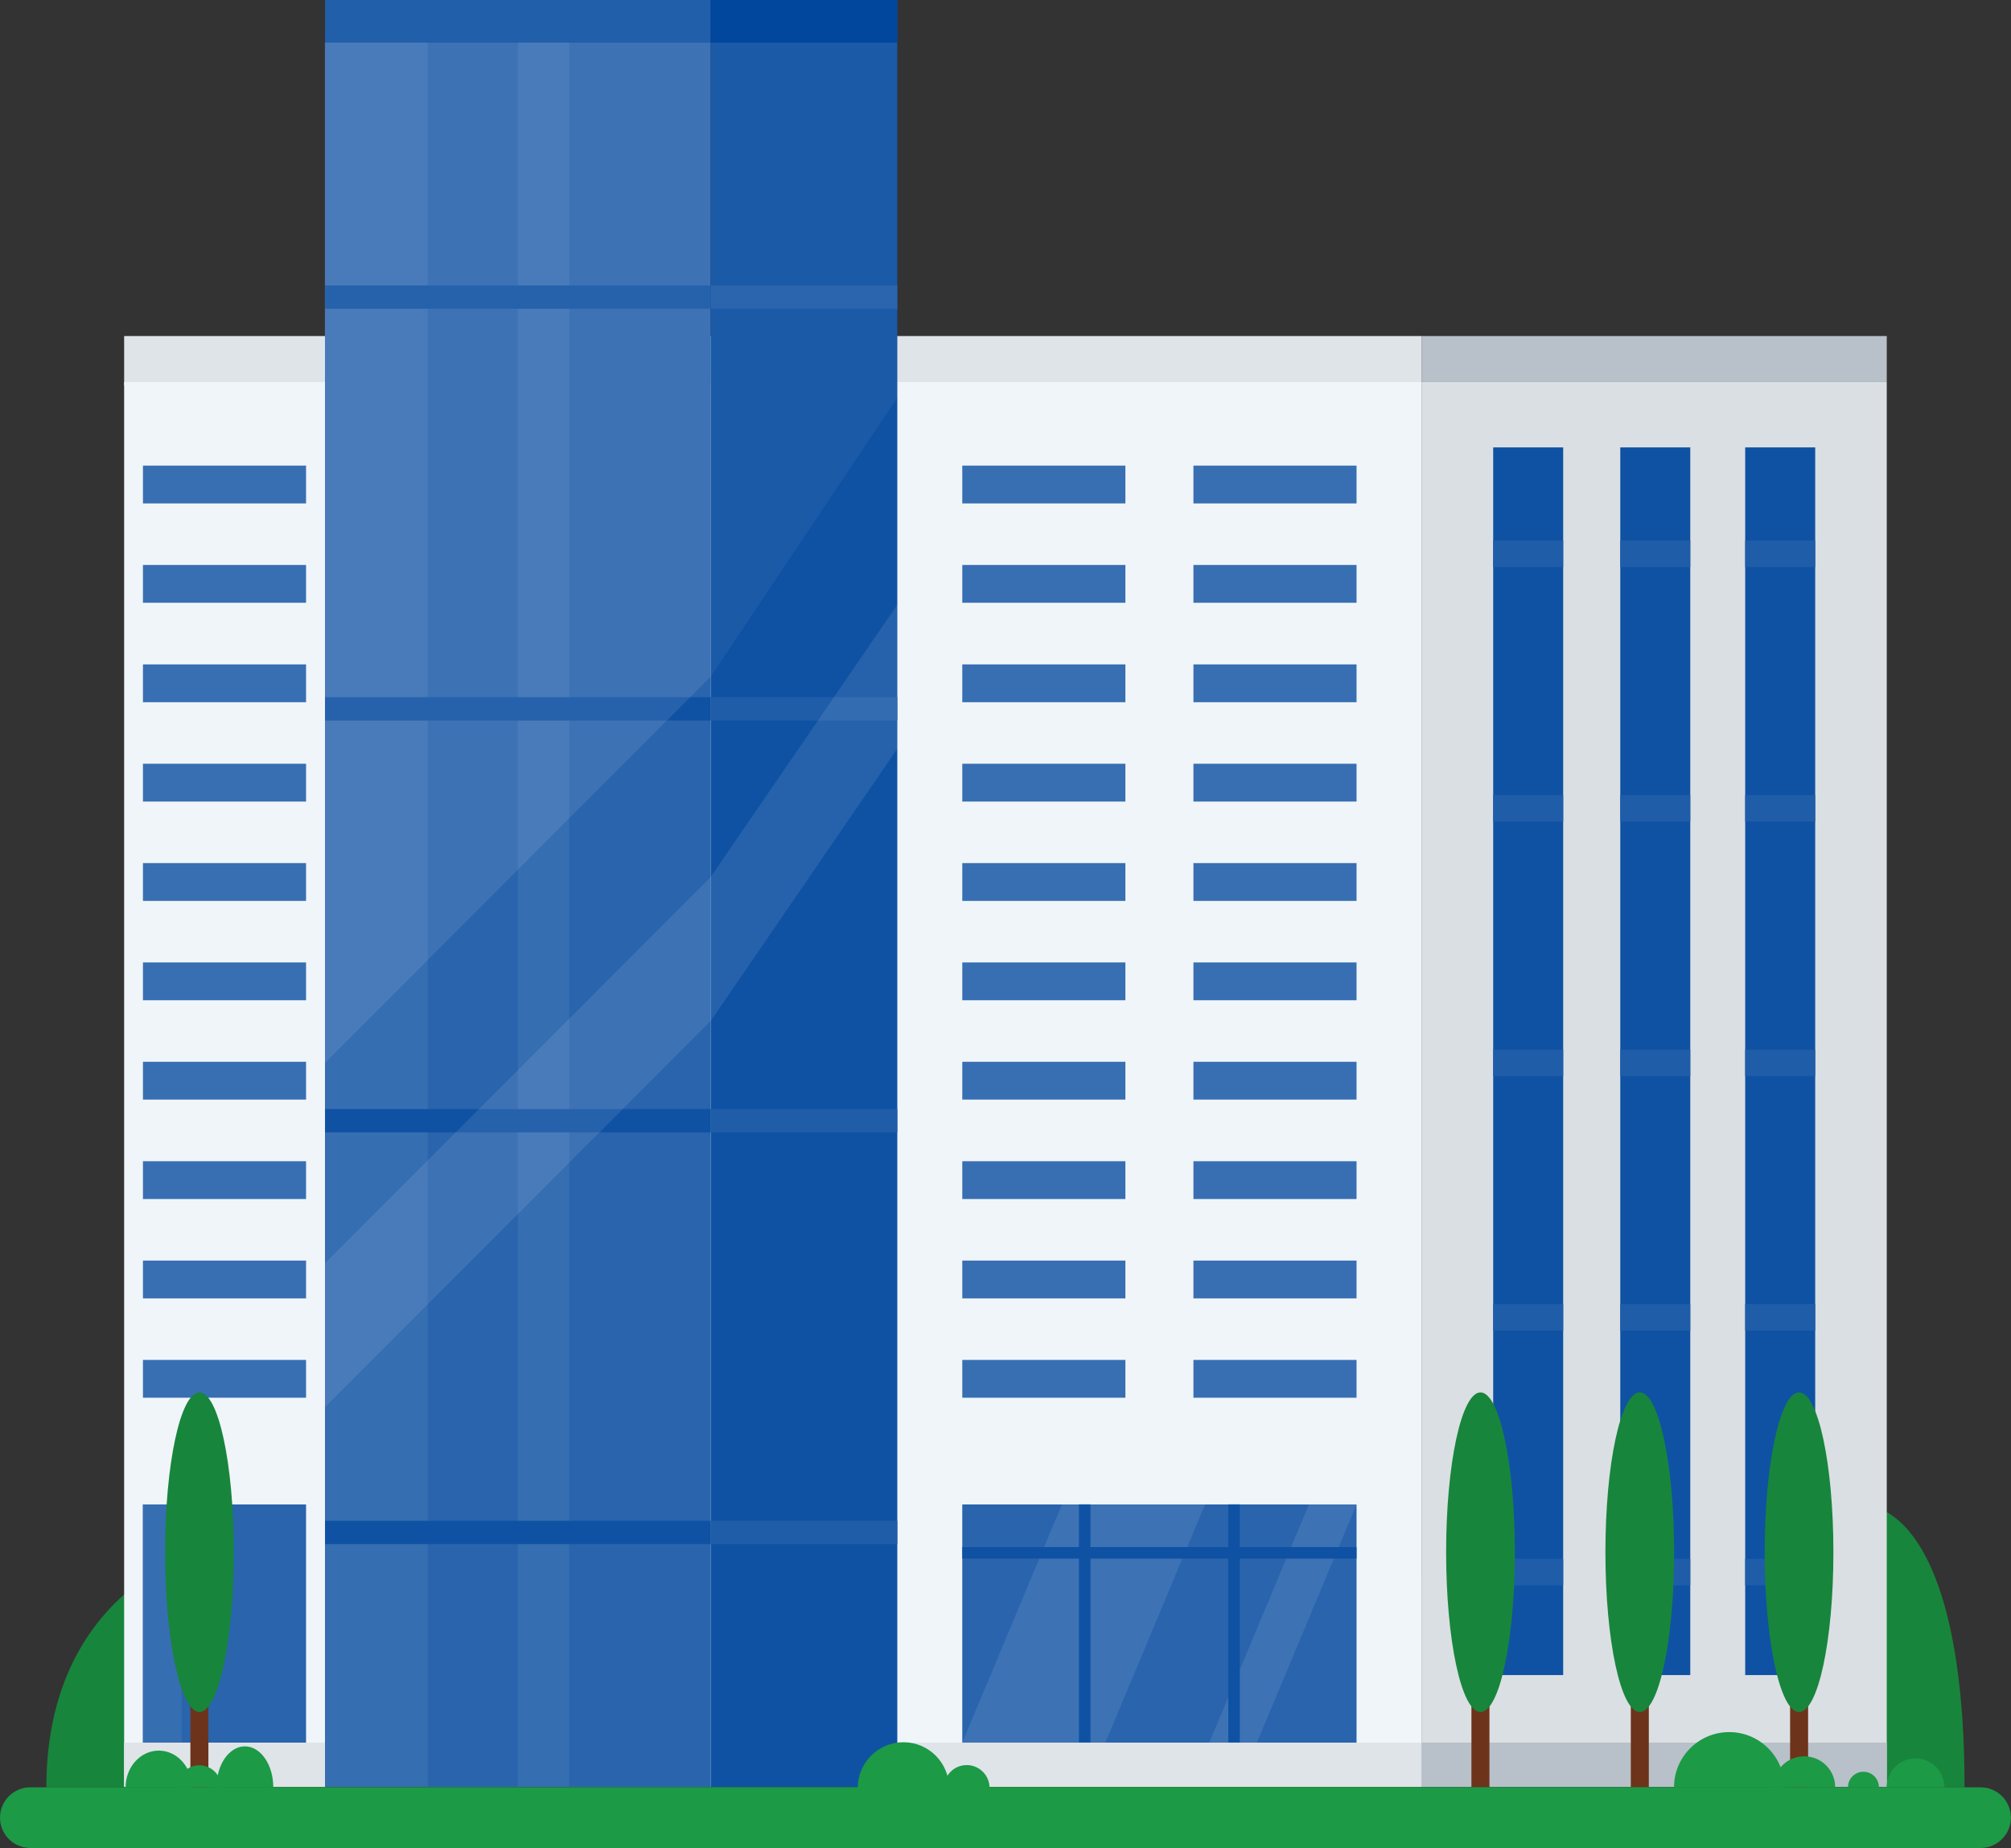 <?xml version="1.0" encoding="UTF-8"?><svg id="Layer_2" xmlns="http://www.w3.org/2000/svg" viewBox="0 0 204.28 187.69"><rect x="0" y="0" width="204.28" height="187.69" fill="#333333" stroke="none"/><defs><style>.cls-1{fill:#1c9a46;}.cls-1,.cls-2,.cls-3,.cls-4,.cls-5,.cls-6,.cls-7,.cls-8,.cls-9,.cls-10,.cls-11,.cls-12,.cls-13,.cls-14,.cls-15,.cls-16{stroke-width:0px;}.cls-2{fill:#2964ad;}.cls-3{opacity:.05;}.cls-3,.cls-13{fill:#f2f6fa;}.cls-4{fill:#215faa;}.cls-5{fill:#386fb3;}.cls-6{fill:#0f52a3;}.cls-7{fill:#1f5da9;}.cls-8{fill:#366eb2;}.cls-9{fill:#6e331b;}.cls-10{fill:#18853c;}.cls-11{fill:#00479d;}.cls-12{fill:#dfe4e8;}.cls-13{opacity:.1;}.cls-14{fill:#f0f5f9;}.cls-15{fill:#dadfe3;}.cls-16{fill:#b8c0c9;}</style></defs><g id="Isolation_Mode"><path class="cls-10" d="m4.71,181.53h194.85c0-39.5-19.03-31.21-19.47-16.74-.78-4.32-4.35-5.59-6.51-5.17-1.45.28-2.61,3.54-2.32,8.74-1.88-4.78-7-11.68-12.37-12.39-14.26-1.88-19.47,8.98-20.04,16.67-1.11-.78-2.43-1.23-3.85-1.23s-2.65.42-3.73,1.15c-1.24-4.51-5.08-7.79-9.63-7.79-5.1,0-9.31,4.14-9.96,9.5-1.36-1.43-3.47-2.35-5.86-2.35-3.38,0-6.24,1.86-7.13,4.4-1.2-.39-2.65-.61-4.22-.61-.61,0-1.2.03-1.77.1.22-.65.34-1.35.34-2.08,0-3.35-2.5-6.07-5.58-6.07-2.43,0-4.5,1.69-5.26,4.04-.54-1.04-1.35-1.7-2.25-1.7-1.21,0-2.25,1.18-2.7,2.86-.72-.4-1.54-.63-2.4-.63-2.93,0-5.3,2.58-5.3,5.76,0,.02,0,.03,0,.04-2.75-2.64-6.87-4.32-11.49-4.32-2.44,0-4.75.47-6.79,1.31.42-3.11-.5-5.99-2.61-7.31-2.1-1.32-4.84-.76-7.1,1.17-2.97-7.12-9.55-12.07-17.2-12.07-5.46,0-19.65,5.77-19.65,24.71Z"/><rect class="cls-12" x="12.61" y="34.13" width="131.79" height="5"/><rect class="cls-14" x="12.61" y="38.81" width="131.79" height="142.67"/><rect class="cls-12" x="91.15" y="176.99" width="53.25" height="4.5"/><rect class="cls-12" x="12.61" y="176.99" width="20.41" height="4.5"/><rect class="cls-15" x="144.4" y="38.81" width="47.26" height="142.67"/><rect class="cls-16" x="144.4" y="176.99" width="47.26" height="4.5"/><rect class="cls-2" x="33.02" y="4.33" width="39.17" height="177.15"/><rect class="cls-8" x="33.02" y="4.33" width="10.42" height="177.15"/><rect class="cls-8" x="52.61" y="4.33" width="5.21" height="177.15"/><rect class="cls-4" x="33.02" width="39.17" height="4.33"/><rect class="cls-6" x="33.02" y="28.99" width="39.17" height="2.37"/><rect class="cls-6" x="33.02" y="70.81" width="39.17" height="2.37"/><rect class="cls-6" x="33.02" y="112.64" width="39.17" height="2.37"/><rect class="cls-6" x="33.02" y="154.46" width="39.17" height="2.37"/><polygon class="cls-13" points="72.19 103.7 32.99 142.94 32.99 128.32 72.19 89.08 72.19 103.7"/><polygon class="cls-13" points="72.19 68.73 32.99 107.97 32.99 4.33 72.19 4.33 72.19 68.73"/><rect class="cls-6" x="72.19" width="18.96" height="181.49"/><rect class="cls-11" x="72.19" width="18.96" height="4.33"/><rect class="cls-7" x="72.19" y="28.99" width="18.96" height="2.37"/><rect class="cls-7" x="72.19" y="70.81" width="18.96" height="2.37"/><rect class="cls-7" x="72.19" y="112.64" width="18.96" height="2.37"/><rect class="cls-7" x="72.19" y="154.46" width="18.96" height="2.37"/><polygon class="cls-3" points="72.19 68.73 91.15 40.38 91.15 4.33 72.19 4.33 72.19 68.73"/><polygon class="cls-13" points="72.19 89.08 72.19 103.7 91.15 76.04 91.15 61.42 72.19 89.08"/><rect class="cls-16" x="144.4" y="34.13" width="47.26" height="4.68"/><rect class="cls-2" x="97.75" y="152.8" width="40.05" height="24.19"/><polygon class="cls-13" points="112.29 176.99 97.75 176.99 107.87 152.8 122.41 152.8 112.29 176.99"/><polygon class="cls-13" points="127.68 176.99 122.84 176.99 132.96 152.8 137.8 152.8 127.68 176.99"/><rect class="cls-6" x="97.75" y="157.13" width="40.05" height="1.17"/><rect class="cls-6" x="98.09" y="164.31" width="24.19" height="1.17" transform="translate(275.08 54.7) rotate(90)"/><rect class="cls-6" x="113.26" y="164.31" width="24.19" height="1.17" transform="translate(290.25 39.53) rotate(90)"/><rect class="cls-5" x="97.75" y="47.29" width="16.57" height="3.84"/><rect class="cls-5" x="97.75" y="57.38" width="16.57" height="3.84"/><rect class="cls-5" x="97.75" y="67.48" width="16.57" height="3.84"/><rect class="cls-5" x="97.75" y="77.57" width="16.57" height="3.84"/><rect class="cls-5" x="97.75" y="87.66" width="16.57" height="3.84"/><rect class="cls-5" x="97.75" y="97.75" width="16.57" height="3.84"/><rect class="cls-5" x="97.75" y="107.84" width="16.57" height="3.84"/><rect class="cls-5" x="97.75" y="117.94" width="16.57" height="3.84"/><rect class="cls-5" x="97.75" y="128.03" width="16.57" height="3.84"/><rect class="cls-5" x="97.75" y="138.12" width="16.57" height="3.84"/><rect class="cls-5" x="121.23" y="47.29" width="16.57" height="3.84"/><rect class="cls-5" x="121.23" y="57.38" width="16.57" height="3.84"/><rect class="cls-5" x="121.23" y="67.48" width="16.57" height="3.84"/><rect class="cls-5" x="121.23" y="77.57" width="16.57" height="3.84"/><rect class="cls-5" x="121.23" y="87.66" width="16.57" height="3.84"/><rect class="cls-5" x="121.23" y="97.75" width="16.57" height="3.84"/><rect class="cls-5" x="121.23" y="107.84" width="16.57" height="3.84"/><rect class="cls-5" x="121.23" y="117.94" width="16.57" height="3.84"/><rect class="cls-5" x="121.23" y="128.03" width="16.57" height="3.84"/><rect class="cls-5" x="121.23" y="138.12" width="16.57" height="3.84"/><rect class="cls-5" x="14.52" y="47.29" width="16.57" height="3.84"/><rect class="cls-5" x="14.52" y="57.38" width="16.57" height="3.84"/><rect class="cls-5" x="14.52" y="67.48" width="16.57" height="3.84"/><rect class="cls-5" x="14.52" y="77.57" width="16.57" height="3.84"/><rect class="cls-5" x="14.52" y="87.66" width="16.57" height="3.84"/><rect class="cls-5" x="14.52" y="97.75" width="16.57" height="3.84"/><rect class="cls-5" x="14.52" y="107.84" width="16.57" height="3.84"/><rect class="cls-5" x="14.52" y="117.94" width="16.57" height="3.84"/><rect class="cls-5" x="14.52" y="128.03" width="16.57" height="3.84"/><rect class="cls-5" x="14.52" y="138.12" width="16.57" height="3.84"/><rect class="cls-2" x="14.52" y="152.8" width="16.57" height="24.19"/><rect class="cls-8" x="14.52" y="152.8" width="3.93" height="24.19"/><rect class="cls-6" x="151.68" y="45.44" width="7.11" height="124.69"/><rect class="cls-7" x="151.68" y="54.9" width="7.11" height="2.69"/><rect class="cls-7" x="151.68" y="80.75" width="7.11" height="2.69"/><rect class="cls-7" x="151.68" y="106.61" width="7.11" height="2.69"/><rect class="cls-7" x="151.68" y="132.46" width="7.11" height="2.69"/><rect class="cls-7" x="151.68" y="158.32" width="7.11" height="2.69"/><rect class="cls-6" x="164.59" y="45.44" width="7.11" height="124.69"/><rect class="cls-7" x="164.59" y="54.9" width="7.11" height="2.69"/><rect class="cls-7" x="164.59" y="80.75" width="7.11" height="2.69"/><rect class="cls-7" x="164.59" y="106.61" width="7.11" height="2.69"/><rect class="cls-7" x="164.59" y="132.46" width="7.11" height="2.69"/><rect class="cls-7" x="164.59" y="158.32" width="7.11" height="2.69"/><rect class="cls-6" x="177.28" y="45.44" width="7.11" height="124.69"/><rect class="cls-7" x="177.28" y="54.9" width="7.11" height="2.69"/><rect class="cls-7" x="177.28" y="80.75" width="7.11" height="2.69"/><rect class="cls-7" x="177.28" y="106.61" width="7.11" height="2.69"/><rect class="cls-7" x="177.28" y="132.46" width="7.11" height="2.69"/><rect class="cls-7" x="177.28" y="158.32" width="7.11" height="2.69"/><rect class="cls-9" x="149.47" y="170.31" width="1.83" height="11.22"/><path class="cls-10" d="m153.88,157.65c0,8.97-1.56,16.23-3.49,16.23s-3.49-7.27-3.49-16.23,1.56-16.23,3.49-16.23,3.49,7.27,3.49,16.23Z"/><rect class="cls-9" x="19.34" y="170.31" width="1.83" height="11.22"/><ellipse class="cls-10" cx="20.26" cy="157.65" rx="3.49" ry="16.23"/><rect class="cls-9" x="165.66" y="170.31" width="1.83" height="11.22"/><path class="cls-10" d="m170.06,157.65c0,8.97-1.56,16.23-3.49,16.23s-3.49-7.27-3.49-16.23,1.56-16.23,3.49-16.23,3.49,7.27,3.49,16.23Z"/><rect class="cls-9" x="181.84" y="170.31" width="1.83" height="11.22"/><path class="cls-10" d="m186.24,157.65c0,8.97-1.56,16.23-3.49,16.23s-3.49-7.27-3.49-16.23,1.56-16.23,3.49-16.23,3.49,7.27,3.49,16.23Z"/><path class="cls-1" d="m201.19,187.69H3.08c-1.7,0-3.08-1.38-3.08-3.08h0c0-1.7,1.38-3.08,3.08-3.08h198.11c1.7,0,3.08,1.38,3.08,3.08h0c0,1.7-1.38,3.08-3.08,3.08Z"/><path class="cls-1" d="m175.66,175.92c-3.1,0-5.61,2.51-5.61,5.61h11.21c0-3.1-2.51-5.61-5.61-5.61Z"/><path class="cls-1" d="m183.27,178.38c-1.74,0-3.14,1.41-3.14,3.14h6.29c0-1.74-1.41-3.14-3.14-3.14Z"/><path class="cls-1" d="m189.29,179.95c-.87,0-1.57.7-1.57,1.57h3.14c0-.87-.7-1.57-1.57-1.57Z"/><path class="cls-1" d="m194.58,178.59c-1.62,0-2.93,1.31-2.93,2.93h5.86c0-1.62-1.31-2.93-2.93-2.93Z"/><path class="cls-1" d="m16.13,177.8c-1.86,0-3.37,1.67-3.37,3.72h6.73c0-2.06-1.51-3.72-3.37-3.72Z"/><path class="cls-1" d="m20.26,179.29c-1.23,0-2.23,1-2.23,2.23h4.45c0-1.23-1-2.23-2.23-2.23Z"/><path class="cls-1" d="m24.87,177.37c-1.59,0-2.88,1.86-2.88,4.15h5.77c0-2.29-1.29-4.15-2.88-4.15Z"/><path class="cls-1" d="m91.77,176.95c-2.56,0-4.64,2.08-4.64,4.64h9.28c0-2.56-2.08-4.64-4.64-4.64Z"/><path class="cls-1" d="m98.2,179.27c-1.28,0-2.32,1.04-2.32,2.32h4.64c0-1.28-1.04-2.32-2.32-2.32Z"/></g></svg>